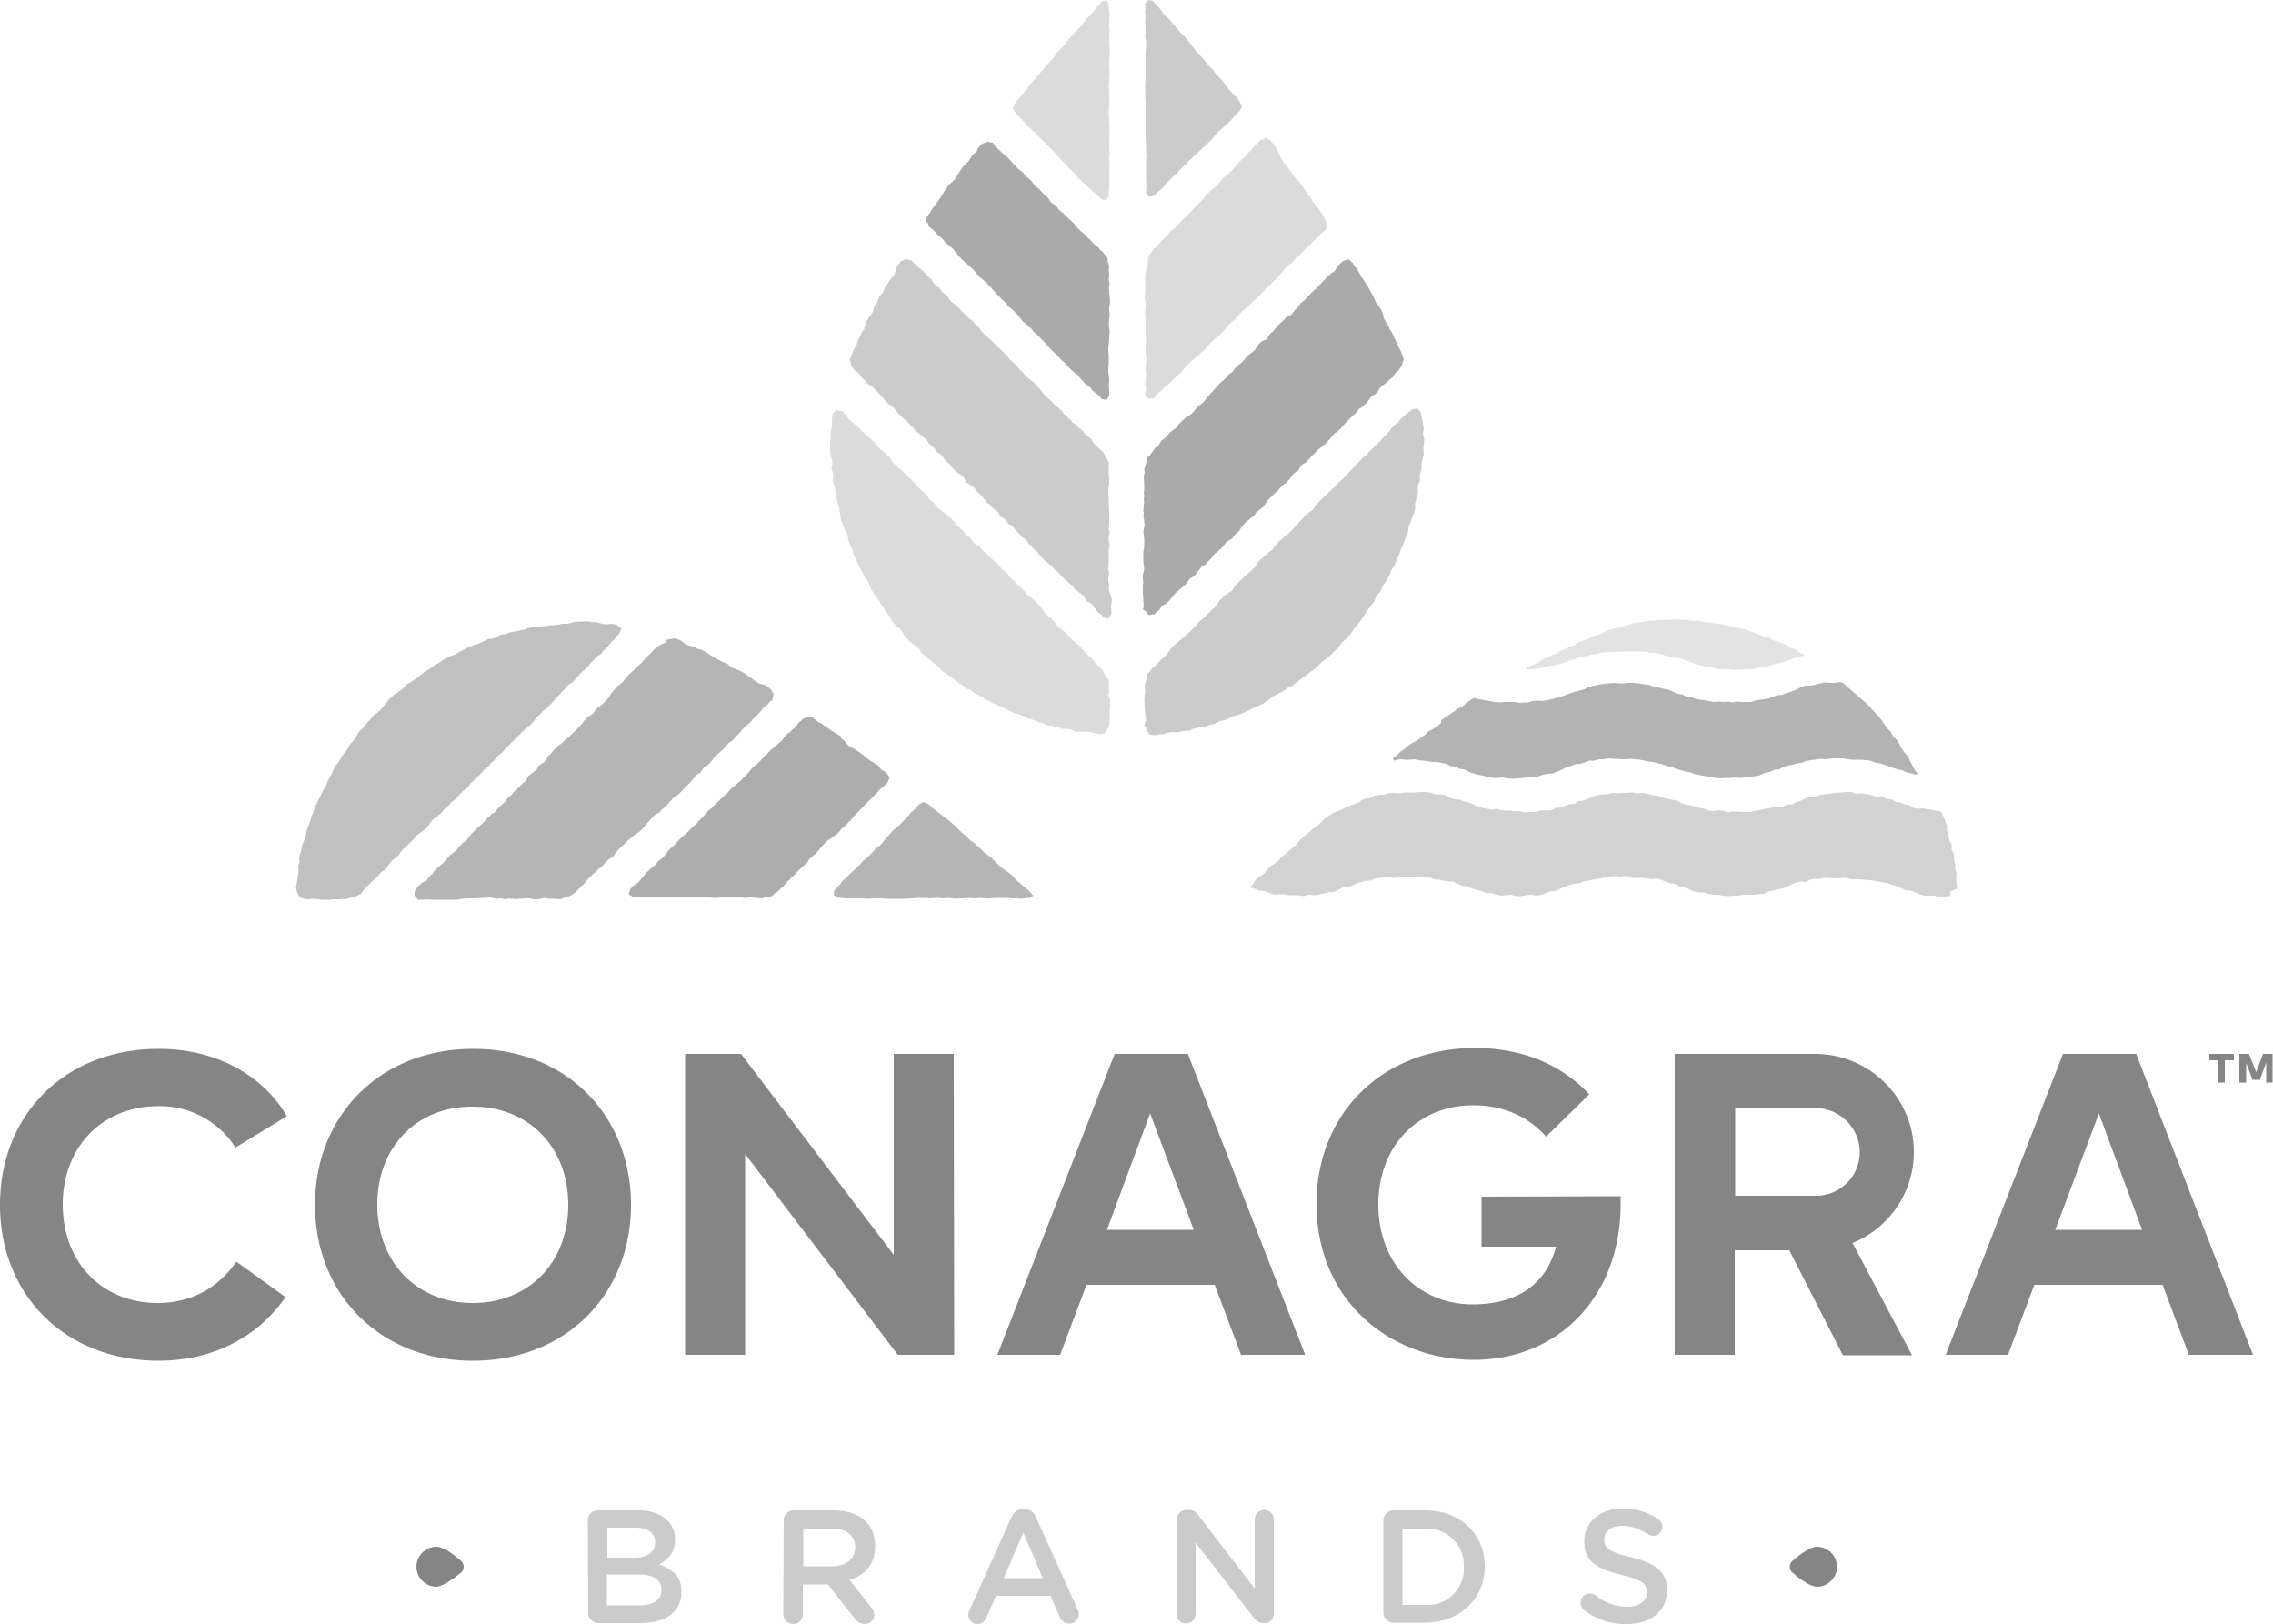 <?xml version="1.0" encoding="UTF-8"?> <svg xmlns="http://www.w3.org/2000/svg" viewBox="0 0 500 357.3"><path d="M63.1 245.5l-11.3 6.9c-3.7-5.8-10.2-9.3-17.1-9.1-12 0-20.9 8.8-20.9 21.7.1 13.3 9.2 21.6 20.9 21.6 7.3 0 13.3-3.3 17.3-9.1l10.8 7.8c-5.9 8.6-15.8 14-27.9 14C14.4 299.3 0 284.9 0 265s14.4-34.3 34.8-34.3c12.2-.1 22.9 5.5 28.3 14.8M83 264.9c0 12.9 8.8 21.7 21 21.7s21-8.8 21-21.6-8.8-21.6-21-21.6c-12.1-.1-21 8.7-21 21.5m55.8.1c0 19.8-14.4 34.3-34.8 34.3S69.3 284.7 69.3 265s14.4-34.3 34.7-34.3c20.4-.1 34.8 14.5 34.8 34.3m71.1 33h-12.4l-33.6-44.2V298h-13.2v-66.2H163l33.6 44.2v-44.2h13.2l.1 66.2zm33.6-27.5h19.1l-9.6-25.6-9.5 25.6zm43.6 27.5H273l-5.8-15.4H239l-5.8 15.4h-13.8l25.8-66.2h16.1l25.8 66.2zm165-27.5h19.1l-9.5-25.6-9.6 25.6zm43.5 27.5h-14.1l-5.8-15.4h-28.2l-5.8 15.4H428l25.8-66.2h16.1l25.7 66.2zm-7.6-59.9v-4.9h-2v-1.4h5.4v1.4h-2v4.9H488zm10.5 0v-4.4l-1.4 3.8h-1.6l-1.4-3.7v4.3h-1.5v-6.3h2.1l1.6 4 1.5-4h2.1v6.3h-1.4zm-172.6 25.1v11h16.4c-2.2 8.2-8.4 12.7-18.4 12.7-11.4 0-20.7-8.5-20.7-22 0-12.9 8.8-21.8 20.9-21.8 6.8 0 12.2 2.6 16 6.9l9.5-9.3c-5.9-6.4-14.6-10.2-25.1-10.2-20.3 0-34.9 14.3-34.9 34.3 0 21.4 16.3 34.3 34.6 34.3 18.8 0 32.3-14.1 32.3-34.2v-1.8l-30.6.1zm83.2-9.8a9.6 9.6 0 0 1-9.6 9.6h-17.8v-19.3h17.8c5.2.1 9.6 4.4 9.6 9.7m11.9 0c0-11.9-9.7-21.5-21.6-21.6h-31V298h13.2v-23h12l11.8 23.1h15.2l-13.1-24.7a21.6 21.6 0 0 0 13.5-20" fill="#858585"></path><path d="M140.7 353.1c3 0 4.8-1.2 4.8-3.4v-.1c0-2.1-1.7-3.3-5.1-3.3h-6.9v6.8h7.2zm-1.2-10.5c2.8 0 4.6-1.1 4.6-3.4v-.1c0-1.9-1.6-3.1-4.3-3.1h-6.2v6.6h5.9zm-10.2-8.2c0-1.2.9-2.2 2.2-2.2h8.9c2.8 0 5 .8 6.4 2.2 1.1 1.1 1.7 2.6 1.7 4.1v.1c0 3-1.7 4.5-3.5 5.5 2.9 1 4.9 2.6 4.9 6v.1c0 4.4-3.6 6.8-9.1 6.8h-9.2c-1.2 0-2.2-1-2.2-2.2l-.1-20.4zm53.7 10.1c3.1 0 5.1-1.6 5.1-4.1v-.1c0-2.6-1.9-4.1-5.1-4.1h-6.3v8.3h6.3zm-10.6-10.1c0-1.2.9-2.2 2.2-2.2h8.8c3.1 0 5.5.9 7.1 2.5 1.3 1.3 2 3.2 2 5.3v.1c0 4-2.3 6.4-5.6 7.4l4.7 6c.4.5.7 1 .7 1.7 0 1.2-1 2-2.1 2-1 0-1.6-.5-2.1-1.1l-6-7.6h-5.5v6.6c0 1.2-.9 2.1-2.1 2.1s-2.2-1-2.2-2.1l.1-20.7zm57 12.7l-4.3-10-4.3 10h8.6zm-16.1 7l9.2-20.4c.5-1.1 1.4-1.8 2.6-1.8h.2c1.2 0 2.1.7 2.6 1.8l9.2 20.4c.2.3.2.6.2.9 0 1.2-.9 2.1-2.1 2.1-1 0-1.7-.6-2.1-1.5l-2-4.6h-12l-2.1 4.8c-.4.9-1.1 1.4-2 1.4a2 2 0 0 1-2-2c0-.4.1-.7.3-1.1m45.5-19.8c0-1.2 1-2.2 2.2-2.2h.5c1 0 1.7.5 2.2 1.3l12.3 16v-15.2c0-1.2 1-2.1 2.1-2.1 1.2 0 2.1 1 2.1 2.1v20.7c0 1.2-.9 2.1-2 2.1h-.1-.1c-1 0-1.7-.5-2.3-1.3L263 339.3V355c0 1.2-1 2.1-2.1 2.1-1.2 0-2.1-1-2.1-2.1v-20.7zm54.7 18.7c4.4.3 8.2-3 8.5-7.4v-.9-.1a8.1 8.1 0 0 0-8.6-8.4h-4.9V353h5zm-9.2-18.6c0-1.2 1-2.2 2.2-2.2h7c7.8 0 13.1 5.3 13.1 12.3v.1c0 6.9-5.4 12.3-13.1 12.3h-7c-1.2 0-2.2-1-2.2-2.2v-20.3zm44.2 19.8c-.5-.4-.8-1-.8-1.7a2 2 0 0 1 2-2c.6 0 1 .2 1.3.4 1.9 1.6 4.4 2.5 6.9 2.5 2.7 0 4.4-1.3 4.4-3.1v-.1c0-1.8-1-2.7-5.6-3.8-5.2-1.3-8.2-2.8-8.2-7.4h0c0-4.2 3.5-7.2 8.4-7.2 2.8 0 5.5.7 7.8 2.3.5.3 1 .9 1 1.7a2 2 0 0 1-2 2c-.4 0-.8-.1-1.1-.3-1.9-1.2-3.7-1.9-5.7-1.9-2.5 0-4 1.3-4 2.9v.1c0 1.9 1.1 2.8 5.9 3.9 5.2 1.3 7.9 3.1 7.9 7.2v.1c0 4.6-3.6 7.4-8.8 7.4-3.4.1-6.7-1-9.4-3" fill="#cbcbcb"></path><path d="M96 349c-2.4 0-4.4-2-4.4-4.4s2-4.4 4.4-4.4c1.6 0 3.9 1.8 5.4 3.1.7.6.8 1.7.2 2.4l-.2.2c-1.5 1.2-3.9 3-5.4 3.1m303.7-8.8c2.4 0 4.4 2 4.4 4.4s-2 4.4-4.4 4.4c-1.5 0-3.9-1.8-5.4-3.1-.7-.6-.8-1.7-.2-2.4l.2-.2c1.5-1.3 3.9-3.1 5.4-3.1" fill="#858585"></path><path d="M337.4 147.2l1.1-.2 1.1-.2 1.1-.3 1.1-.1 1.1-.3 1.1-.3 1-.4 1-.3 1-.3 1-.4 1-.1 1-.3 1-.1 1-.3 1-.1 1-.1h1l1-.1h1 1 1 1 1 1l1 .3h1.1l1 .2 1 .3 1 .3.5.1.5.1 1.1.1 1 .3.9.4 1.1.3 1 .4 1.1.3 1.1.2 1.1.2 1.1.3 1.1.1h0l1.1-.1 1.1.2h1.1 1.1l1.1-.2 1.1.1 1.1-.2.5-.1.5-.1 1.1-.1 1-.4 1.1-.3.5-.1.5-.1 1.1-.3 1-.4 1-.4 1-.3 1.1-.2v-.3l-1-.4-.9-.7-1-.3-.9-.6-1-.4-1-.4-1-.3-.9-.6-1.1-.2-1-.4-1-.4-1-.4-1-.3-1-.2-1-.3-1.1-.2-1-.2-1-.3-1.1-.1-1-.2-1.1-.1-1.1-.1-1-.3-1.1.1-1.1-.2-1.1-.1h-1.1-1.1-1.1l-1.1.1-1.1-.1-1.1.2h-1.1l-1.1.3-1.1.1-1.1.2-1 .3-1 .3-1 .3-1.1.2-1 .3-1 .3-1 .6-1 .3-1 .3-.9.6-1.1.3-1 .4-.9.6-1 .4-1 .4-1 .4-.9.6-1 .4-1 .4-.9.5-.9.6-1 .5-1 .4-1 .5.1.3 1.7-.1z" fill="#e3e3e3"></path><path d="M308 167l1.1.1h1l1-.1 1 .2 1 .1 1 .1 1 .2h1l1 .2 1 .2 1 .5 1 .1.9.5 1 .1 1 .5 1 .4 1.1.3 1.1.2 1.1.3 1.1.2h1.1l1.1-.1 1.1.2 1.1.1 1.1-.1 1.1-.1 1.1-.1 1.1-.1 1.1-.1 1.1-.4 1.1-.2 1.1-.1 1-.4 1-.4.9-.5 1-.3 1-.4 1.1-.1 1-.3 1-.4h1.1l1-.3h1l1-.2 1 .1h1l1 .1h1l1-.1 1 .1 1 .1 1 .2.5.1.5.1 1 .1 1 .3 1 .2 1 .4 1 .2 1 .4 1 .3 1.1.3 1.1.2 1 .4 1.1.2 1.1.2 1.1.2 1.1.2 1.1.1 1.1-.1h1.1l1.1-.1 1.1.1 1.1-.1 1.1-.1 1.1-.2 1.1-.2 1-.5 1.1-.2 1-.5 1.1-.1.9-.5 1-.3 1-.2 1-.3 1-.1.5-.2.5-.2 1-.2 1-.1.5-.1.5-.1 1.1.1 1-.1 1-.1h1 1l1 .2 1 .1h1 1l1 .1 1 .1 1 .4 1 .2 1 .3.3.1.7.2 1 .4 1 .3 1 .2 1 .5 1.1.2 1 .3.3-.3-.7-.9-.5-1-.5-.9-.4-1-.8-.8-.6-.9-.5-1-.6-.9-.8-.8-.5-1-.8-.7-.6-.9-.6-.9-.7-.9-.8-.8-.7-.8-.7-.8-.8-.7-.8-.7-.8-.7-.8-.7-.8-.7-.8-.7-.8-.7-.6-.2-1.1.2h-1.1l-1.1-.1-1.1.2-1.1.3-1.1.2h-1.1l-1 .4-1 .5-1 .4-1 .3-1 .4-1 .1-1 .3-1 .4-.5.1-.5.1-1 .1-1 .2-1 .3h-1-1l-1-.1-1 .2-1-.2-1 .1-1-.1-1.1.1-1-.2-1-.2-1-.1-1-.2-1-.4-1.1-.1-.9-.5-1.1-.1-.9-.5-1-.4-1.1-.2-1.1-.3-1.1-.2-1-.4-1.1-.1-1.1-.2-1.1-.1h-1.1l-1.1.1h-1.1l-1.1-.1-1.1.1-1.1.1-1.1.2-1.1.2-1.1.3-1 .5-1.1.3-1.1.3-1 .3-1 .4-1 .4-1 .2-1 .3-1 .2-1 .2-1.1-.1-1 .1-.4.1-.6.2h-1l-1 .1-1-.2h-1.1-1.1l-1.1.1-1.1-.1-1.1-.2-1.1-.2-1.1-.2-1.1-.2-.2-.1-.9.6-.9.6-.8.8-1 .4-.9.7-.9.6-.9.6-.9.6v.6l-.8.7-.9.6-1 .5-.8.8-.9.6-.9.7-1 .5-.9.6-.8.7-.9.6-.8.8-.9.6.2.6 1.4-.3z" fill="#b3b3b3"></path><path d="M430.5 195.4l-.1-1.1-.1-.9v-.1l.1-1.1-.3-1.1V190l-.3-1v-1.1l-.5-1v-1.1l-.5-1-.2-1.1-.3-1v-1.1l-.4-1-.4-1-.5-1-.1-.1-1-.2-1-.2-.5-.1h-.4l-1-.2-1.1.1-1-.2-.9-.6-1-.2-1-.4-1-.1-1-.6-1.1-.1-1-.6-1.2.1-1.1-.3-1.1-.3-1.1-.1-1.1.1-1.1-.4h-1.1l-1.1.1-1.1.1-1.1.1-1.1.2-1.1.1-1.1.4h-.6-.6l-1.1.4-1 .5-1.1.3-.9.5-1.1.1-1 .4-1 .2H390l-1 .2-1 .2-1 .2-1 .2-1 .2h-1-1l-1-.1h-1l-.5.1-.5.1-1-.4-1-.1-1.1.2-1-.1-1-.4-1-.2-1-.2-1-.4-1.1-.1-1-.4-.9-.5-1.1-.2-1.1-.2-1.1-.3-1-.4-1.1-.1-1.1-.3-1.1-.2-1.1.1-1.1-.2-1.1.1h-1.1l-1.1.1-1.1-.1-1.1.3h-1.1l-1.1.2-1.1.3-1 .5-1 .4-1.1.1-.9.6-1 .1-.7.2-.3.1-1 .4-1 .1-1 .5-1 .1-1.1-.1-1 .3-1 .1h-1l-1 .1-1-.3h-1l-1-.1h-1l-1-.1-1-.3-1.1.2-1-.2-1-.2-1-.3-1-.5-1-.4-1-.2-1-.4-1.1-.1-1.1-.3-1-.6-1.1-.2h-1.1l-.5-.2-.5-.2-1.1-.1h-.1-1.1l-1.1.1h-1.1-.6-.6l-1.1.2-1.1-.1h-1.1l-1.1.4h-1.1l-1.1.2-1 .5-1.1.2-.5.2-.5.2v.1.1l-1 .4-1 .4-1 .4-1 .5-1 .4-1 .4-.9.6-.9.6-.8.8-.8.7-.9.6-.8.7-.8.7-.8.7-.8.7-.7.9-.8.7-.8.7-.8.7-.9.6-.6.9-.9.6-.9.6-.7.8-.7.8-1 .6-.8.7-.6 1-.8.7h.2l1.1.3 1 .4 1.1.1 1 .4 1 .4 1.1-.1h1.1l1.1.2h1.1 1.1l1.1.2 1.1-.3 1.1.1 1.1-.1 1.1-.3 1.1-.3h1.1l1-.5 1-.5 1.1-.1 1-.3.9-.5 1-.3 1-.3h1.1l1-.5 1-.1 1-.1h1l1 .1 1-.1 1-.1h1l1 .1 1.1-.3 1 .3h1 1l1 .4 1 .1 1 .2 1 .2h1.1l.9.5 1 .4 1.1.1 1 .5 1.1.3 1.1.3 1 .4h1.1l1.1.4 1.1.2 1.1-.1 1.1-.1 1.1.3h1.1l1.1-.2 1.1-.1 1.1.2 1.1-.2 1.1-.4 1-.4h1.1l1-.5 1-.5 1-.3 1-.3 1.1-.1 1-.4 1-.2 1-.2 1-.2 1-.1 1-.3 1-.1 1-.1 1 .1 1-.1h1l1 .4h1 1l1 .1 1 .2 1.1-.2 1 .3 1 .4 1 .4 1 .1.9.5 1 .2 1.1.4 1 .5 1.1.3h1.2l1.1.3 1.1.2h1.1l1.1.2 1.1.1 1.1-.1h1.1l1.1-.2h1.1 1.1l1.1-.1 1.1-.1 1-.5 1.1-.2.7-.2.4-.1 1.1-.2 1-.4.9-.5 1-.4 1-.2 1.1.1 1-.5 1-.2h1l1-.2h1l1 .1h1l1-.1h1l1 .3h1 1l1 .1 1 .1 1 .1 1 .2 1 .2 1 .2 1 .3 1 .3 1 .4 1 .5 1.1.1 1 .4 1 .4 1.1.3h1.1 1.1l1.1.4 1.1-.2 1.1-.1h.1 0l.1-1 1.4-.7z" fill="#d2d2d2"></path><path d="M204.2 49.2l.1.6 1.1.9.8.9.4.3.2.2.7.6.5.7 1 .8.7.6.8 1 1.1 1.3 1.3 1.1 1.3 1.2 1.1 1.4 1.4 1.1 1.2 1.2.1.1.3.4.9 1 .9.9h0l.1.2 1.1.9.5.8.9.7 1.2 1.2 1.1 1.4.5.4h0 0l.8.7.6.5.5.7 1 .9.2.1.2.3 1.2 1.2.2.3.3.3.7.8 1.3 1.2 1.2 1.3.7.5.5.7.9.9.3.2.1.1 1 .8.5.7.6.6.3.4 1.3 1 .6.8 1 .7 1 1.1.1-.1.8.2.6-1v-1.3l-.1-.6.1-1.6-.2-1.7v-.6l.1-1.3v-.4-.2-.4-.7l-.1-1v-.5l.1-1.2.1-.9v-.4-.1l.1-1.3-.2-1.3.1-1.3v-.1l.1-.8-.1-1.3v-.3l.2-1.3-.1-1.3-.1-.7V64l-.1-.6.2-.9-.2-1 .1-1.1-.1-1.2.1-.6-.3-1-.1-.9-1.2-1.5-.4-.2-.4-.6-1-.8-.9-1-.3-.2-.5-.6-1.1-.9-.9-.9-.8-1-1-.9-.2-.2-.8-.8-1.2-1-.5-.8-1.1-.7-.8-1.1-.9-.8-.1-.1-.9-1-.9-.7-.8-1.1-1.3-1.1-.1-.1-.5-.7-1.1-.8-.9-1-.9-1-.9-.9-.7-.5-1-1-.5-.5-.6-.8-1.2-.2-1.1.4-.9.9-.4.9-.8.6-.9 1.4-.5.5-.4.4-.1.1-.2.2-.2.3-.3.4-.7 1.1-.7 1.1-.2.2-1.1 1-1 1.4-.9 1.5-1 1.4-.3.4-.3.3-.5.9-.9 1.2v.4l-.1.5.5.5z" fill="#aaa"></path><path d="M223.2 24.6h0l.1.1.8.9.4.4 1.1 1.2.3.4.4.3.6.6.8.7.2.2.9 1 1 .9.9 1 .6.5.7.8.9.9.6.8.9.8.1.1.1.1.8 1 .9.7.7.9.2.3.1.1.2.1.8.8.6.5.4.4 1 .9 1 .9.6.6.3.3h0l1.1.3.7-1-.1-.8.1-1v-.7-.2-.2-.7-1.8-.4l.1-.9-.1-1.3V35l.1-1.3-.1-.8v-.7-1.8l.1-1.8-.1-1.5V27v-.4l-.1-1.4v-.7l.1-1.3v-1.1-.5-1.4l-.1-1 .1-1.5.1-1.8-.1-1.1v-1.3l.1-1.4v-1.4-.3l-.1-1.8v-.1-.8l.1-1-.1-.6V4.9l.1-1.8-.2-1.5V.9l-.5-.9-.9.3h-.1l-.6.7-.3.3-.2.3-.1.1-.9 1.1-.5.6-1 .9-.6 1-.2.3-.9.8-.9 1-.4.5-.7.7-1.1 1.5-1.3 1.3-.6.8-.2.3-.9 1-.4.5-.3.3-1.2 1.4-1.2 1.4-1.2 1.4-.9 1.2h0l-.9 1-.4.6-.1.1-1.2 1.4v.1l-.4.8.4.9z" fill="#dbdbdb"></path><path d="M252.1 36.7v.3 1.8.3.5l.1 1.2-.1 1.6.6.9 1.1-.2 1-1 1.1-.9.3-.4.2-.2.5-.6.9-.9h0l1.1-1 1.2-1.3 1-1 .5-.5 1.1-1 1.3-1.2.7-.7.2-.1 1-1 .4-.4.3-.3 1-1.2.1-.1 1.3-1.2 1.3-1.2.4-.4.1-.1.9-1 1-1 .5-.9-.4-.9-.8-1.2-1-1-.9-1-.8-1.1-.9-1.1-.1-.1-.1-.1-.3-.3-.4-.4-.8-1.1-.5-.4-.4-.5-1.2-1.4-.6-.7-.2-.2-.1-.1-.4-.4-1.3-1.7-1.1-1.4-1.3-1.3-1.2-1.4-1.1-1.3h0 0v-.1l-1.2-1-.6-1-.5-.5-.2-.3-.3-.3h0l-.9-1-1-.2-.7.8.1 1.2-.1.6.1.9v.1l-.1 1.4.1.7v.6 1l-.1.5.2 1.3v.2.8l-.1 1.6h0v.2.3 1.3 1.2h0v1.4h0v1l-.1 1.8v1.8l.1 1.8v.7 1.1 1 .8V28v1.4.6l.1 1.4v1.4.1.6l.1.7-.1 1.4v1.1z" fill="#cbcbcb"></path><path d="M243.8 152.9l.2-.9-.1-.7.1-.5-.1-.4v-.9l-.8-1-.2-.4-.4-.8-1.2-1.1-.4-.5-.1-.1-.8-1-.8-.6-.2-.2-1.1-1.2-.3-.3-.2-.4-.4-.2-.3-.3-.8-.6-.4-.6-.7-.6-.4-.5-1.3-.9-.2-.2-.9-1.2-.5-.4-.4-.5-.9-.7-.6-.7-1-1.4-.6-.5-.3-.4-.9-.8-.7-.4-1-1.3-1.3-1.1-.2-.2-.4-.6-.6-.4-1-1.2-.1-.2-.2-.1-1-.8-1-1.3-.4-.2-.1-.1-.9-.8-.8-.9-.6-.4-.7-.7-.4-.6-1-.5h0l-1-1.3-.9-.7-.7-.9-.9-.8-.8-.9-.8-.9-1-.8-.4-.3-.4-.4-1.1-.8-.1-.1-.8-1-.2-.2-.2-.2-.7-.6-.6-.8-.9-.9-.9-.8-.4-.5-1.1-1.2-.9-.8-.2-.3-.9-.8-1-.8-.9-.9-.1-.1-.6-1-.7-.6-.1-.2-.9-.8-.7-.5h0l-.4-.4-.6-.9-.9-.8-1-.8-.9-.9-.9-.9-.9-.8-1-.8h0l-.5-.7-.2-.2-.1-.1-.8-1-.9-.1-.4-.2-.9 1-.1 1.5v.8.1l-.2 1.2-.1 1.2.1.3-.2.8v1.6l.1 1.6.4 1.3v.4l-.2 1.3.3.7.1 1.1-.1.7.3 1.2.2.6.1.8.2 1.1h0 0l.1.5v.1l.1.5.4 1.2v.1l.2 1.2.3 1.6.2.3.1.4.4 1.2.5.8.1.2.3 1.6.2.4.1.4.4.7.4 1.3.1.3.1.1.5 1.2.7 1.5.7 1.2.1.5.6.7.3.4.6 1.5.8 1.4 1 1.3.8 1.4.3.3.2.4.8 1 .6 1.1.7 1 .2.1v.1l1.3 1.1.8 1.4 1.1 1.2.8.6.1.1.2.1.3.2.7.6.5.9 1 .8.9.8 1 .8.7.5 1.1 1.2.7.4.4.3 1 .7.3.2.3.3.1.1.3.2 1 .7 1 .8 1.1.4.6.5 1.4.8.6.3.6.5.7.2.9.6.9.3.9.5.8.3.4.2 1.4.7 1.6.5.9.4.6.4.7.1.8.3 1.5.6.5.1h.1l1.2.5h.7l.8.3 1.6.4h1l.9.2.6.2.6.3.5-.1.6.1 1.1-.1 1 .2 1.1.2.5.2 1.2-.2.3-.4.2-.1.7-1.6v-.4-.9-1.2-.4l.1-.6v-1.8l-.4-1zm8.2-71.5v.4l.1.5-.1 1.3v.2l-.1.6.2 1.1-.2 1.5h.1l.7.7.9-.1.1.1.8-1h0l1-.8.6-.7 1.3-1 1.2-1.2 1.3-1.2 1.1-1.3 1.2-1.2.8-.6h0l.6-.4.6-.8.7-.5.9-1 .6-.7.8-.7 1.3-1.2.6-.6.5-.4.4-.6.5-.6.9-.7.6-.7.1-.1.3-.3.7-.8 1-.8.9-.9.5-.5.3-.2L277 65l.3-.3.6-.5.6-.8 1-.8.8-.9.4-.3.6-.8.6-.6.4-.5.1-.1.8-.9.1-.1 1-.7.6-.8.6-.5 1.2-1.2.2-.2.1-.1.1-.1.9-.8 1.2-1.2.4-.4.2-.2.9-.9 1-.8.2-1-.2-.8-.6-1.2h0l-.2-.3-1-1.5-1.1-1.4-.6-.9-.1-.2-.8-1-.7-1.1-.8-1.1-.8-.8-.4-.5-1-1.4-.2-.3v-.1l-.9-1-.7-1.1-.1-.1-.1-.2-.6-1.5-.6-1-.9-1-1-.7-.9.5h-.3l-1.2 1.2-1.1 1.3h0l-.4.3-.2.3-.5.6-1.3 1.1-.5.6-.2.2-.8 1-.9.9-1.1.8-.1.1h0l-.2.3-.5.6-.6.7-.5.4-.8.6-.2.3-.7.6-.6.8-.2.2-.6.7-.9.8-1.1 1.2h0l-.1.1-.1.1-1 1.1h0l-.8.6-.8 1-.3.3-.4.4-.4.4-.9.6-.5.8-.7.6-.5.5-.1.1-.2.2-.4.5-.5.6-.7.5-.3.6-.8.9v.5l-.1.1v1 .2L252 60l-.1 1.7.1 1.2-.1.7v.7l-.1.8.2 1.4v1l-.1 1.3.1 1.3v1.3.3.2 1.7l.1 1.7-.1 1.2v.2.1.2.2.8l.2 1-.2 1.4v1z" fill="#dbdbdb"></path><path d="M313.2 99.9l-.1-1.4.1-.6v-.2l.1-1-.3-1.3.2-1.2-.1-.3v-.3l-.3-1.5-.3-1.4v-.1l-.8-.8-1.1.3-.1.1-1.2.9-1.2 1.1-.5.7-.7.5-.9.9-.2.4-1.1 1.1-1.1 1.2-.7.7-.2.2-.9.9h0l-.6.5-.5.8-.8.4-.8.9-.9.9-.8.9-.8.9-.9.9-.3.3-1.2 1-.6.8-.6.5-.9.9-.9.8-.1.1-.4.4-1.2 1.2-.7 1.1-.1.1-1 .7-.2.2-.3.2-1.1 1.2-.8.9-.2.2-.8.9-.9.9-.1.1-.8.6-1.3 1.1-.4.6-.3.2-.6.9-1 .7-1 1h0l-1 .8-.7 1.1-.8.9-1.1.9-.5.5-.3.3-.9.8-.9.9-.5.8-.3.4-1.4.9-.5.5h0l-.9.9-.2.4-.6.7-.2.3-.6.5-.9.9-.9.9-1 .8-.8 1-.1.1-.2.2-1 1-.5.3-.5.6-.4.3-.6.5-.3.2v.1l-.3.2-1.2 1.1-1 1.3-.4.5-.4.4-.9.8-.6.7-1.2 1-.4.7-.5.3-.2 1.1-.1.5-.3.9.1 1.3v.3l-.2 1.4.1 1.5.1 1.5v.3.1l.2 1.3-.3 1.3.3.5.1.5.7 1 1.2.1.6-.2h1.1l1.3-.4.8-.1 1.3.1.8-.3h.7l.4-.1h.5l.5-.3h0l1.6-.4.5-.2h.9l1.1-.4.6-.1.3-.1.3-.1 1-.5.9-.2.5-.1.1-.1 1.4-.7 1.6-.4 1.5-.7.2-.1.9-.5 1.2-.5 1.1-.5.7-.5.2-.1 1.3-1 .9-.5 1.1-.5.4-.3.4-.2.4-.4.9-.4 1-.7 1-.8 1-.7 1-.8 1-.7.9-.8.9-.9h0l.9-.6 1.2-1.1.6-.6.1-.1.9-.9.7-1 1-.8.8-1 .1-.2.2-.2.6-.9.6-.7.8-1 .7-1 .5-.9.7-.9.4-.6.6-.7.3-.8.2-.5.8-.8.5-1.2.1-.2.5-.7.9-1.4.4-1.2.6-.9.5-1.1.3-.8.3-.5.4-1.3.5-.9.4-1.2.3-.7.3-.4.1-.7.1-.5.1-.8.5-1.1.5-1.5.1-.1.3-1.2v-1.1l.1-.5.3-.8.1-.6.1-.5v-1.5l.5-1.2-.1-1 .3-1.2v-.1l.1-.2v-.3-1l.5-1.9z" fill="#cbcbcb"></path><path d="M252.1 134.5l.6.8.8-.2.3.1.9-.8h0 0l.3-.2.6-.9 1-.6.9-.9.8-1 .5-.6.8-.6 1.2-1.1h0l.2-.1.4-.7.3-.4.1-.1.9-.5.8-1 .8-1 1.1-.7.4-.6.6-.5.8-1.1.8-.6.3-.3.4-.3 1-1.3 1.4-.9.6-.9.8-.6.7-1.1.8-.9 1-.8 1-.8.3-.6.3-.2 1.3-1 .6-.9h0l.3-.5 1.1-1.1 1.2-1.1 1.1-1.2.1-.1.7-.4.8-1 .4-.6.3-.3.4-.4.7-.4.4-.8.7-.7h.1l.5-.3.1-.2.6-.5.6-.8.4-.3.8-.9 1-.7.2-.3.4-.2 1.1-1.2 1-1.2.4-.3.4-.3.1-.1.4-.3 1-1.2.2-.2.9-.9.7-.7.6-.5.8-1 .7-.4.2-.3.7-.5.9-1.3.4-.3 1-.7.6-1 .5-.5 1-.8.9-.8.4-.3.7-1 .6-.5.7-1 .3-.9.2-.5-.5-1.5-.7-1.4-.1-.2-.1-.4-.6-1.1-.5-1.2-.6-.9-.2-.6-.6-.9-.5-.9-.3-1.3-.6-1.1-.8-1-.5-1.2-.6-1.1-.6-1.1-.7-1.1-.1-.2h0l-.5-.7-.1-.1-.6-1.1-.7-1.1-.5-.6-.2-.4-1-.9-1.3.5-.6.6-.3.2v.1l-.2.2-.6 1-.9.6-.4.5-.4.2-1.1 1.2-1.1 1.2-.2.2-.3.2-.9.9-.9.9-.1.2-1.2 1-.9 1.2-.4.3-.5.7-.3.3-.3.2-.8.4-.7.8-.7.6-1.1 1.2-.3.4-.7.6-.6 1-.2.2-1.1.5-.9.9-.6 1-.1.1h0l-.9.7-.9.8-.3.4-.2.2-.5.6-.7.5-.9.9-.3.5-1.1.8-.3.5-.9.8-.9.8v.1l-.1.1-1.1 1.2-.1.2-.4.3-.1.2-.5.5-1 1.3-1.3 1-.5.6h0l-.4.5-.1.1-.5.5-.9.5-.9.8-.9.9-.2.4-.2.2-1.3 1-1.1 1.2-.2.2-.7.5-.7 1.1-.1.1-.6.4-.9 1.3-.2.3-.7.6-.1.6v.1l-.1.5v.1l-.4 1.2.1.7-.2 1 .1 1.7v1.2l-.1.6.1.5-.1 1.1.1.4-.1.6-.1 1.3.1.7-.1.5.2 1v.4l.1.6-.3 1.4.2 1.7v.1.1.2 1.2.1l-.2 1v1.3.6.4l.1.9.1.6-.3 1.3v1.3l.1.3-.1.6v1.7l.1 1.7.1 1.4-.2.7.7.4z" fill="#aaa"></path><path d="M244 130l-.1-.9.1-.5-.2-.9v-.7l.2-.8-.2-1 .1-1.6V122v-1.2l.2-.8-.2-1.2v-.7l.2-.9-.2-.9.1-1.2v-.9-.2-1.6l-.1-1.6v-1.6l-.1-.7v-.8l.2-1.2v-1.2l-.1-.8v-1.6-.2-1.1l-.7-1.1-.6-1.2-.8-.6-.4-.5-.6-.5-.1-.1-.7-1.1-1-.7-.8-1-1-.8-.4-.5-.8-.5-.5-.7-.4-.2-.6-.7-.6-.5-.2-.4-.9-.8-.9-.8-.9-.9-1-.9-.6-.7-.6-.8-.5-.5-.7-.8-1-.8-1-.8-.8-1-.5-.4-.2-.3-1.1-1.2-.9-.7V79l-.8-1-.2-.1-.4-.5-1.2-1.1-.9-.9h0 0l-.2-.2-1.2-1.1-.2-.1-.1-.1-.9-.9-.7-1.1-.5-.3-.8-1-1.1-.8-.4-.4-.1-.1-.8-.8-1.1-1.2-1.3-1h0l-.3-.4-.6-.9-1-.7-.7-1-.7-.4-.8-1-.2-.4-.9-.8-.8-.9-.9-.8-.9-.8-.4-.3-.4-.6-.8-.2-.5-.2-.7.4-.5.2-.9 1.3-.4 1.5-.3.4-.8 1-.9 1.4-.7 1.4-.1.1-.5.5-.5 1.2-.2.5-.4.4-.5 1.6-.2.3-.5.6-.7 1.1-.1.6-.1.3-.2.7-.6.8-.4 1-.3.4-.4 1.4-.5.7-.5 1.2-.5 1.2.5 1.6.8 1 .6.3.8 1.1.9.7.3.6 1.1.7.9.9h.1l.3.4 1.1 1.2 1.1 1.2 1.3 1 1 1.3 1.2 1.1.6.4.4.5.9.9.8 1 .6.3.2.3 1.3 1 .7 1 .5.4.9.9.3.5.9.6.1.1.2.2.6.9.9.8.8 1 .9.9 1.1.7.4.4.6 1.1 1.4.9.4.4.6.8.9.8.8 1h0l.4.6.7.4.6.8.9.6.3.3.1.2.4.7.5.3h0l.6.4.7 1 .7.3.4.5 1.1 1.2.1.1.4.6 1.1.7.1.1.6.9.5.4.4.6.9.7.5.7 1.1 1.2 1.3 1 .5.5.3.4 1 .8.8.9.9.9h.1l1.1 1 .2.2.3.5 1 .7.1.1.9.7.1.1.6 1.1.8.4.5.4.6.9h.1l.4.7 1 .7.2.4 1.2.4.7-1.1v-.1l-.1-1.5.1-.8h0 0l.1-.7-.6-1.9z" fill="#cbcbcb"></path><path d="M139.8 183.5l.4-.3.4-.2.3-.3.2-.2 1.1-1.2.4-.5.5-.6.4-.4.6-.6 1-.5.4-.6.2-.1 1.2-1.1.4-.5.4-.4.3-.4 1.3-.9 1.1-1.2 1.1-1.1.7-.7.1-.2.3-.3.6-.8.8-.4.7-1 .2-.2h0l.9-.6.1-.1.3-.3 1-1.3 1.2-1.1 1.2-1.1.6-.8.9-.6.8-.9.9-.9.5-.7.8-.7 1.2-1.1.2-.3.8-.8.9-.9.8-1 1-.8.4-.5.5-.3.3-1.2-.6-1.2-1.3-.9-1.4-.4-.7-.5h-.1l-.7-.6-1.1-.7-.1-.2-.2-.1-1.3-.7-.8-.3h0l-1-.4-1-.9-.7-.2-.6-.3-1.1-.6-.2-.1-.2-.1-1.3-.8-.4-.3-1.1-.6-.9-.2-.5-.4-1.6-.4-.5-.2-.1-.1-1.1-.8-1.2-.4-1.7.3-.3.6-1.4.7-1.3 1-.4.5-.8.8-.9.9-.8.9-1 .8-.3.5-.3.2-1.2 1.1-1 1.3-1.3 1-.2.3-.1.1-.1.1-.7.8-.9 1.4-.7.7-.2.2-.2.2-1.3 1-.9 1.2-1.1.7-.9.9-.4.6-.1.1-1.1 1.2-1.2 1.1-1.2 1.1-1.1 1-.4.2-.9.9-.8.9v.1l-.4.2-.9 1.4-.2.2-.1.1-1.1.7-.4.8-.6.5-1.3 1-.6 1.1-.4.3-.9.9-.1.1-.1.1-1.2 1.1-.4.6-.9.7-.5.8-.4.3-1.2 1.1-.7.9-.8.4-.3.5-.5.3-.7.9-.2.1-.8.8-.6.5-.4.4-.1.1h0l-.7.7-1 1.3-.7.6-.2.1-.9.9-.6.8-1.2.9-.8.9-.1.1-.3.4-1.1 1h0l-.4.3-.9.9-.4.7-.5.3-.8 1.1-.9.4-.6.6h-.1l-.1.1-.2.2-.7 1.1v.9l.7.8v.1h.3.9l.5-.1 1.5.1h1.2.5H98h1.2 1.2l1.2-.2 1-.1h.3 1.6l1.4-.1h.6l1.2-.1h.1l1.5.3.8-.1h0l1.2.2.6-.2.5.1h1l.3.1.4-.1 1.4-.1h.9l.9.2h1.2l1.1-.3h.3l1 .2h1.2l1.2.1 1.2-.5h.1l.5-.1.1-.1.5-.2 1-.7.3-.4.8-.7.2-.3.4-.3.8-1 .4-.4.4-.4.4-.4.6-.5.6-.6.8-.6 1.1-1.2.7-.6.6-.3.7-1 .7-.8.8-.7 1.1-1.1 1.7-1.4z" fill="#b5b5b5"></path><path d="M184.4 183.2l.8-1 1-.8.6-.7.2-.1.6-.8.3-.3.2-.2 1.1-1.2 1.2-1.2 1.2-1.2 1.2-1.2.9-1 .6-.4.9-.9.5-1.2-.7-1h0l-1.1-.7-.8-1-.7-.4h0l-1.4-.9-1.3-1.1-.5-.3-.2-.2-1.1-.7-1.1-.6-.2-.2-1-1.1-.7-.5h0l.1-.3-.6-.4-1.5-.9-1.4-1-.2-.1-.5-.4-.8-.4-1.3-1h-.1l-.9-.2-.7.4h-.3l-.4.5-.6.4-.4.6-1 1-.5.5-.9.6-.8 1.1-.6.6-.9.8-1.3 1.1-.8.9-.2.1-.9 1-.8.8-1 .8-.1.1-.2.2-.8 1-.9.9-.7.7-.9.8-1.3 1.1-.7.8h0l-1 .9-.9.9-1 .9-.4.5-1 .8-.9 1.1-.4.4-.9.9-.4.5-1 .8-1.1 1.2-.3.2-.1.1-1 .9-1.2 1.3-1.3 1.2-.8 1.1-.2.2-.5.5-.9.7-.6.8-.9.7-.6.6-.4.3-.5.7-.3.3-.5.6-.5.6-.9.6-.9.9-.3 1.1 1 .6.6-.1 1.1.1h.6l.3.1h1.3l1.3-.1.7-.1 1.2.1 1.6-.1h.3 1.3l1.3.1.3-.1.4.1 1.8-.1h.4l.9.1 1.3.1 1.3.1 1.3-.1h1.3l1.3-.1h.3l.9.1h.4l1.1.1 1.3-.1h.3l.5.1h.2.2l1.3.1.7-.3 1.2-.1 1.1-.9.4-.2.9-.9h0l.3-.2.7-.9.8-.7.2-.3.6-.5.9-1 .1-.1 1-.9 1-.9.4-.7.2-.2 1.3-1.1 1.1-1.3.7-.8.6-.6.3-.2.9-.6 1.3-1z" fill="#adadad"></path><path d="M226.4 196l-.7-.6-.7-.6-1.1-.9-.5-.5-.9-1-1.1-.8-.9-.6-1.1-1-1.3-1.3-1.5-1.1-1.3-1.3-.5-.4-.5-.5-.8-.5-1-1-1.4-1.2-.6-.6-.2-.3-.4-.3-.1-.1-1.3-1.1-.2-.2-.2-.1-1.2-.9-1.4-1.1-.9-.8-.5-.4-1-.4-.9.5-.9 1-1 .9-.3.4-.3.3-.8.9-.4.4-.7.7-.3.3-1 .8-.9 1-.9 1-.6.8-.6.6-.1.1-.6.4-.9 1-.5.5-.4.4-.1.1-.9.7-.9 1-.5.5-.1.1-1.3 1.2-.6.6-.4.4-1 .9-.8 1.1-.6.6-.3.3h0l-.1 1 .8.5h0l1.8.2h1.8 1.8.5l.8.1 1.4-.1h.7.3.8l.9.1h1.4 1.4.3.8l1.8-.1 1.2-.1h1 .8l1 .1.8-.1h.8.2l.9.1 1.4-.1 1.4.2.5-.1h1.1l1.3-.1 1.1.1 1.4-.1 1.4.1h.3.1l1.8-.1h1.8.9l.5.1h1.4.2l.6.1 1.3-.2h.6l.8-.5-.9-1z" fill="#b5b5b5"></path><path d="M91.7 183.7l1-.7.5-.4.4-.3.5-.6.3-.4.3-.4.7-.8.8-.5.3-.4.6-.4.9-1.1.9-.7.2-.4.2-.1 1.3-1.1.7-.9.2-.1.3-.4 1.1-.8.6-.9.6-.5.5-.6.5-.4.6-.6.1-.1.1-.1.3-.3.4-.5 1-.8.4-.6.6-.4.7-.9.9-.8.9-.9.5-.6.5-.4.4-.5.3-.2.7-.8.9-.8.3-.4.7-.6 1-.8.9-.9.7-1 .9-.8.4-.5.9-.7.4-.4.1-.1.1-.1.6-.6 1.1-1.2 1.1-1.2.1-.1.4-.4.7-.9 1.2-.8 1.1-1.2 1-1.1.4-.3.9-.8.6-.9.5-.4.9-1 .6-.3.8-.9.9-.9.8-1 .2-.2.4-.3.6-.8.5-.5.5-1.1h0l-.1-.1-.9-.8-1.2-.2-.9.1h-.7l-.9-.2-1.2-.3-.4.1-.8-.2H128l-1.6.1-.2.1h-.2l-1.2.3h-1.2l-.7.2-1.2.1h-.3-.3l-.5.1-.5.1-1.6.1-1.6.2-.2.1h-.5l-.9.4-1.6.3-1.6.3-.9.4-1.1.1-.9.6-.2.1-.9.2h-.3-.1-.2l-1.2.6-.8.3-.3.2-.7.2-1.5.6-.4.2-.5.2-.3.2-.2.1-1.4.8-.2.1-1.2.4-1.1.6-1 .7-.2.2-.5.1-1.3 1-1.4.8-.3.3-.3.2-.9.8-1.1.7-.4.3-1 .5-.8 1-.8.5-.3.3-.6.3-1.2 1.1-1 1.3-1.1 1.2-.4.4-.8.5-.8 1-.9.9-.3.6-.2.2-1.2 1.1-.4.8-.3.3-.5.9-.7.7-.5 1-.4.5-.8 1-.6 1.1-.8 1-.6 1.1-.1.3-.5 1-.7 1.3-.4 1.1-.5.7-.5 1.1-.1.2-.7 1.3-.2.5-.2.2-.1.5-.1.3-.5 1.3-.2.3v.3l-.4 1.2-.6 1.5-.3 1.6-.6 1.5-.4 1.6v.2l-.2.4-.2 1.2.1.6-.3.8.1 1.2-.2 1.2v.4l-.1.5-.3 1.6.1.3.2.8.1.1.2.5.3.2.1.2.9.3.2.1 1.7-.1h.4l1.4.2h1.8l.5-.1h.5 1.2l.5-.1.8.1.9-.3h.3l1.2-.4 1.1-.6.3-.5.7-.8.2-.2.4-.4.9-.9 1-.8.7-.9.2-.2.8-.6.3-.4.2-.2 1-1.3 1.3-1 .8-1.1.6-.6.2-.2.7-.6.4-.5.5-.4.8-1 .2-.2z" fill="silver"></path></svg> 